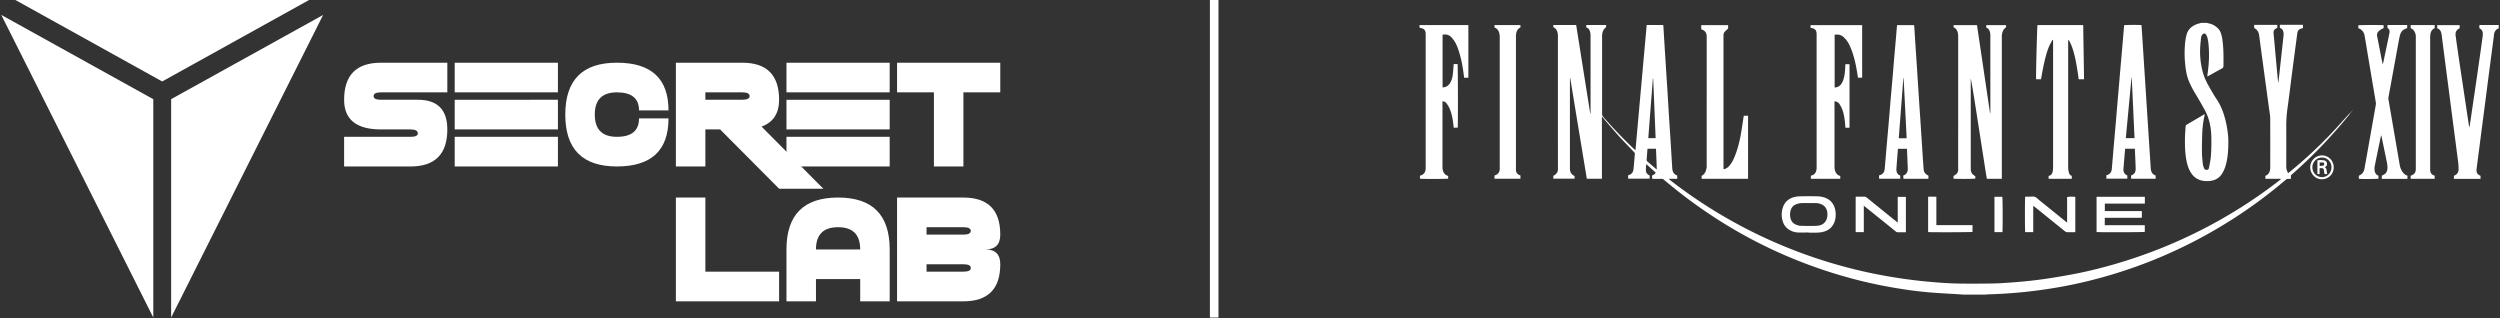 <svg xmlns="http://www.w3.org/2000/svg" width="322" height="41" fill="none" viewBox="0 0 322 41"><rect x="0" y="0" width="322" height="41" fill="#333333" stroke="none"/><g clip-path="url(#clip0_253_644)"><path fill="#fff" d="m1.98 0 18.914 10.492L39.806 0H1.98ZM19.743 40.895V12.773L.166 1.923l19.577 38.972ZM22.044 40.895V12.773L41.62 1.923 22.044 40.895ZM49.07 11.895c-.633 0-.95.162-.95.487 0 .312.317.468.95.468h4.748c2.532 0 3.797 1.274 3.797 3.818 0 3.182-1.583 4.774-4.748 4.774h-8.546v-3.818h8.546c.633 0 .95-.146.95-.439 0-.343-.317-.515-.95-.515H49.07c-3.165 0-4.748-1.273-4.748-3.818 0-3.182 1.584-4.774 4.748-4.774h8.546v3.818H49.07v-.001ZM58.566 8.076H71.86v3.818H58.566V8.076Zm0 4.774H71.86v3.818H58.566V12.85Zm0 8.591v-3.818H71.86v3.818H58.566ZM72.809 14.76c0-4.456 2.216-6.684 6.647-6.684 4.432 0 6.648 2.05 6.648 6.147h-3.798c0-1.553-.949-2.329-2.848-2.329-1.9 0-2.849.954-2.849 2.864s.95 2.864 2.849 2.864c1.9 0 2.848-.79 2.848-2.368h3.798c0 4.124-2.216 6.186-6.648 6.186-4.431.001-6.647-2.227-6.647-6.68ZM92.75 16.668h-1.899v4.773h-3.797V8.076H95.6c3.164 0 4.748 1.592 4.748 4.774 0 1.756-.753 2.908-2.26 3.455l7.957 8h-5.697l-7.597-7.637Zm-1.899-4.774v.954H95.6c.632 0 .949-.156.949-.468 0-.324-.317-.487-.95-.487h-4.748v.001Z"/><path fill="#fff" d="M101.297 8.076h13.294v3.818h-13.294V8.076Zm0 4.774h13.294v3.818h-13.294V12.85Zm0 8.591v-3.818h13.294v3.818h-13.294ZM115.541 8.076h13.294v3.818h-4.748v9.547h-3.798v-9.547h-4.748V8.076ZM87.054 25.445h3.797v9.547h9.497v3.818H87.054V25.445ZM101.297 38.81v-6.683c0-4.456 2.216-6.684 6.648-6.684 4.431 0 6.647 2.228 6.647 6.684v6.683h-3.797v-2.864h-5.698v2.864h-3.8Zm9.496-6.683c0-1.91-.949-2.864-2.848-2.864-1.9 0-2.849.954-2.849 2.864h5.697ZM115.541 38.81V25.445h8.546c3.165 0 4.748 1.591 4.748 4.773 0 1.274-.633 1.91-1.9 1.91 1.266 0 1.9.636 1.9 1.91 0 3.182-1.583 4.773-4.748 4.773h-8.546v-.001Zm8.546-8.592c.632 0 .949-.159.949-.477 0-.318-.317-.477-.949-.477h-4.748v.954h4.748Zm0 4.772c.632 0 .949-.159.949-.477 0-.318-.317-.477-.949-.477h-4.748v.954h4.748Z"/><path stroke="#fff" stroke-width="1.105" d="M156.388 0v40.895"/><g fill="#fff" clip-path="url(#clip1_253_644)"><path d="M302.698 14.601c-.09.122-.175.252-.273.37a63.375 63.375 0 0 1-7.249 7.515c-.038.035-.077.07-.111.104v.448c-.115 0-.225.005-.332 0a.435.435 0 0 0-.332.122 62.042 62.042 0 0 1-7.931 5.746 61.447 61.447 0 0 1-16.977 7.155c-1.84.47-3.693.848-5.567 1.135a61.938 61.938 0 0 1-7.871.717c-.077 0-.158.021-.234.03h-2.922c-.209-.013-.418-.03-.626-.043-1.159-.07-2.322-.13-3.48-.218a50.778 50.778 0 0 1-4.131-.504 60.341 60.341 0 0 1-6.956-1.526c-8.54-2.416-16.227-6.502-23.076-12.236-.085-.07-.179-.134-.252-.213-.132-.143-.285-.174-.468-.17-.349.01-.699 0-1.048 0-.013 0-.025-.008-.064-.02 0-.062-.008-.136-.013-.205v-.2c.188-.083.371-.161.469-.374-.396-.36-.788-.717-1.201-1.1-.051.313-.081.596-.051.883.03.274.166.43.477.595v.404h-2.777v-.434c.03-.009.068-.026.106-.04.341-.108.537-.352.58-.708.055-.448.085-.9.127-1.347.017-.209.022-.418.056-.618.025-.143-.043-.217-.128-.304-.66-.691-1.329-1.37-1.968-2.078-.69-.76-1.35-1.551-2.023-2.33-.03-.03-.055-.065-.119-.134-.013.304-.005.565-.005.826v7.167h-1.946c-.711-4.32-1.427-8.637-2.138-12.957h-.038V21.704c0 .46.178.778.596.965v.343h-2.735v-.365a2.38 2.38 0 0 0 .141-.078c.29-.183.456-.418.456-.796-.009-5.403-.005-10.806-.005-16.209v-.956c0-.135-.008-.27-.042-.396-.077-.313-.23-.578-.545-.704v-.287h2.939l1.814 11.415h.025c.005-.048.013-.096.013-.148V4.504c0-.174-.042-.352-.098-.518-.072-.217-.204-.39-.451-.443v-.322h2.543c.038.157.034.27-.115.396-.277.235-.362.578-.392.934-.009.087 0 .179 0 .266v9.828c0 .178.051.304.166.434a63.256 63.256 0 0 0 3.931 4.1c.051.047.107.095.2.173.486-5.403.963-10.767 1.448-16.135h2.122c.008.074.025.135.029.2.077 1.247.149 2.5.23 3.747.081 1.286.166 2.573.247 3.86.081 1.256.154 2.512.23 3.773.064 1.052.137 2.1.205 3.151.064 1.004.123 2.013.183 3.017.017.243.03.487.047.73.03.439.213.76.639.913v.417h-1.048s-.009.026-.017.04c.051.043.098.09.153.134a62.273 62.273 0 0 0 8.34 5.486 63.428 63.428 0 0 0 14.652 5.811c2.018.526 4.059.948 6.12 1.27 1.38.217 2.76.39 4.149.517 1.375.126 2.751.226 4.131.243 1.286.017 2.573.009 3.859-.009.75-.008 1.495-.047 2.24-.1a66.755 66.755 0 0 0 2.454-.208 52.13 52.13 0 0 0 2.593-.322 89.428 89.428 0 0 0 3.715-.639c2.517-.5 4.991-1.17 7.428-1.982a63.143 63.143 0 0 0 18.77-10.01c.077-.061.153-.127.222-.227h-2.007v-.382c.482-.191.627-.609.627-1.1 0-2.104.008-4.212-.005-6.316 0-.382-.085-.765-.136-1.147l-.371-2.73c-.123-.917-.251-1.834-.374-2.751-.107-.8-.218-1.6-.324-2.4-.077-.556-.145-1.117-.222-1.673-.059-.426-.293-.761-.638-.926V3.2h2.977v.395c-.06.026-.12.044-.175.078-.213.135-.332.313-.307.587.115 1.2.218 2.404.328 3.608.081.891.167 1.787.252 2.678 0 .03.008.056.038.087.03-.261.064-.526.094-.787l.294-2.673c.098-.9.2-1.796.289-2.695.013-.13-.004-.27-.038-.396-.06-.235-.192-.413-.447-.487v-.404h2.977v.43l-.192.048c-.328.091-.49.278-.536.617-.226 1.726-.46 3.447-.682 5.173-.196 1.521-.375 3.043-.592 4.56a16.307 16.307 0 0 0-.149 2.369c.009 1.682 0 3.364 0 5.046 0 .304.072.583.247.857.055-.04.106-.074.158-.114a58.81 58.81 0 0 0 5.251-4.842c.822-.86 1.606-1.756 2.411-2.634.047-.052.102-.1.158-.148l.008.009-.004.04Zm-89.768-4.499h-.038c-.196 2.556-.396 5.116-.592 7.685h.945c-.106-2.573-.208-5.129-.315-7.685Zm.465 11.706c-.035-.908-.06-1.782-.107-2.651h-1.069c-.013.03-.026.052-.03.07-.034.451-.064.899-.102 1.35-.009.1.034.166.102.227.345.296.69.591 1.031.887.042.034.089.065.17.121l.005-.004Z"/><path d="M284.251 2.947c.102.03.209.061.311.083.477.108.873.36 1.201.721.119.13.205.309.269.479.157.4.213.83.259 1.256.115.995.098 1.995.09 2.999 0 .174-.064.265-.209.343-.558.3-1.112.613-1.665.918-.064.034-.128.06-.213.104.034-.27.064-.509.093-.752.145-1.122.175-2.243.073-3.369a6.064 6.064 0 0 0-.132-.83 1.424 1.424 0 0 0-.205-.46c-.106-.162-.272-.162-.413-.031a.638.638 0 0 0-.204.408c-.043.352-.081.704-.107 1.06a10.161 10.161 0 0 0 .367 3.583c.196.669.524 1.286.869 1.886.272.474.54.948.847 1.4.686 1.017 1.056 2.151 1.291 3.342.136.7.238 1.404.238 2.117 0 1.083-.055 2.165-.375 3.208-.093.309-.23.609-.391.887-.375.639-.955.956-1.674 1.013-.32.026-.639.017-.954-.052a2.189 2.189 0 0 1-1.376-.94c-.32-.473-.494-1.003-.609-1.555-.205-.992-.222-2-.209-3.008.004-.483.055-.961.081-1.444.009-.108.034-.19.141-.256.758-.439 1.512-.887 2.265-1.33.013-.009.026-.009.064-.018-.012.074-.021.144-.034.21-.196.83-.277 1.677-.302 2.529-.017.726-.038 1.452-.026 2.178.009.508.06 1.021.115 1.525.022.187.103.37.175.544.06.152.192.191.341.182.153-.008.238-.095.268-.243.072-.391.166-.782.213-1.178.106-.935.111-1.878.094-2.821-.022-1.226-.26-2.4-.852-3.478a60.231 60.231 0 0 0-1.167-2.03c-.362-.608-.707-1.225-.954-1.895-.222-.608-.32-1.247-.384-1.886a13.888 13.888 0 0 1-.046-2.53c.034-.452.098-.895.213-1.334.136-.526.447-.905.902-1.174.26-.152.541-.252.835-.317.047-.009.094-.03.141-.048h.741l.004.004ZM321.835 3.66c-.422.144-.58.46-.622.896-.06.604-.154 1.204-.23 1.803-.111.835-.217 1.674-.328 2.509-.111.843-.222 1.686-.328 2.534-.111.843-.217 1.686-.328 2.534-.111.834-.217 1.673-.328 2.508-.111.835-.217 1.673-.324 2.512-.106.83-.217 1.66-.323 2.487-.013.095-.022.191-.035.287-.063.473.073.73.503.912v.396h-3.429v-.404s.051-.022.086-.035c.323-.143.498-.391.515-.756a6.533 6.533 0 0 0-.077-1.152c-.128-.97-.251-1.939-.379-2.908l-.37-2.839c-.111-.834-.218-1.673-.324-2.512-.107-.839-.217-1.674-.328-2.508-.111-.835-.217-1.674-.324-2.508-.11-.844-.217-1.687-.328-2.534-.021-.17-.038-.34-.068-.505-.059-.339-.204-.613-.558-.743v-.4h2.888c.004.065.013.13.013.191v.196c-.026.017-.039.035-.056.044-.366.19-.528.49-.472.908.123.9.251 1.804.383 2.704.136.921.273 1.843.413 2.764l.46 3.073.46 3.052a.563.563 0 0 0 .072.217c.035-.209.069-.421.098-.63l.69-4.677c.184-1.252.362-2.504.541-3.756.124-.865.243-1.73.362-2.595.017-.117.026-.235.026-.352 0-.36-.128-.565-.439-.739 0-.06-.008-.126-.008-.191s.004-.13.008-.226h2.488v.443ZM257.836 23.03h-1.929c-.188-1.07-.341-2.148-.512-3.226-.174-1.082-.336-2.164-.506-3.247-.171-1.082-.337-2.164-.507-3.247-.171-1.082-.341-2.16-.55-3.238V21.725c0 .279.051.535.256.73.094.092.209.157.332.248V23c-.153.052-2.56.06-2.807.013v-.343c.094-.061.188-.113.277-.178a.791.791 0 0 0 .324-.666c-.009-2.095 0-4.194 0-6.29V4.73c0-.135 0-.27-.026-.4-.059-.361-.217-.657-.57-.813v-.278h3.019c.563 3.777 1.121 7.55 1.678 11.327h.035c0-.078.008-.156.008-.234V4.569c0-.218-.025-.43-.119-.626-.085-.178-.2-.326-.409-.387v-.322h2.547c0 .092.008.183.013.27-.401.27-.52.67-.554 1.113-.004.082 0 .16 0 .243V23.03ZM238.218 16.453h-.528c-.017-.187-.03-.365-.047-.548-.051-.608-.141-1.208-.349-1.778a3.95 3.95 0 0 0-.333-.67.835.835 0 0 0-.511-.39c-.047-.013-.098-.009-.166-.018v8.415c0 .227.026.444.115.648.124.279.315.478.626.544v.373h-3.786v-.386s.021-.022.034-.027c.371-.069.652-.33.703-.873.008-.096.004-.191.004-.287V4.447c0-.539-.158-.739-.686-.848-.03-.004-.055-.013-.098-.026v-.339h6.649v6.768h-.541c-.03-.204-.06-.408-.094-.608-.17-1.06-.396-2.108-.792-3.108-.162-.413-.353-.813-.635-1.16a2.992 2.992 0 0 0-.366-.379c-.319-.278-.698-.339-1.116-.27v6.786a.94.94 0 0 0 .677-.252c.192-.17.311-.387.401-.626.162-.418.226-.857.26-1.3.021-.265.029-.53.047-.813h.532v8.194-.013ZM245.139 22.608l.132-.061c.256-.117.388-.326.435-.596.012-.078.021-.16.017-.243l-.102-2.465c0-.021-.009-.043-.018-.078h-1.149c-.03.374-.06.735-.086 1.096-.038.486-.076.973-.11 1.46a1.334 1.334 0 0 0 0 .2c.021.335.17.574.494.691v.413h-2.709c-.009-.039-.022-.074-.022-.109V22.6c.052-.017.09-.035.128-.048.371-.117.562-.39.597-.77.093-1.038.178-2.081.268-3.12.081-.922.166-1.843.243-2.765.081-.938.157-1.873.234-2.812l.243-2.764c.081-.94.157-1.874.234-2.813l.243-2.764c.038-.422.068-.844.102-1.26.008-.08.021-.162.034-.249h2.185c.013.1.026.2.034.3.047.761.094 1.522.145 2.282.051.813.106 1.626.162 2.439.047.748.093 1.495.145 2.238.051.813.106 1.626.157 2.439.047.748.098 1.49.149 2.239.056.825.107 1.656.162 2.482.047.739.094 1.477.145 2.216.042.657.085 1.317.136 1.974.026.339.247.608.614.778v.404h-3.22c0-.078-.009-.148-.013-.222v-.2l-.009.005Zm-.579-4.799h.52c.161 0 .328-.004.498-.009-.132-2.603-.26-5.172-.392-7.746h-.034c-.196 2.574-.392 5.151-.592 7.755ZM277.646 22.616v.409h-3.144c-.008-.04-.017-.066-.017-.096v-.313c.03-.017.051-.039.077-.052.366-.135.52-.435.511-.8-.017-.839-.064-1.673-.098-2.508 0-.03-.008-.056-.017-.1h-1.239l-.051.544-.167 2.06c-.029.4.115.647.499.852v.404h-2.696v-.443c.034-.009.068-.022.102-.03.37-.118.558-.396.592-.77.098-1.048.179-2.095.268-3.143l.243-2.764c.068-.774.128-1.552.196-2.326.064-.752.132-1.504.196-2.256.068-.774.128-1.552.196-2.325.064-.744.132-1.491.196-2.235.068-.773.132-1.551.196-2.325.034-.383.068-.765.098-1.148.157-.047 1.933-.06 2.231-.017.022.265.043.539.06.808l.166 2.552c.047.752.094 1.508.145 2.26.051.813.107 1.626.158 2.439.046.752.098 1.508.144 2.26.052.813.103 1.626.158 2.439.051.778.098 1.552.149 2.33l.153 2.373c.022.326.039.652.064.974.009.126.022.252.064.369.098.278.277.487.571.565l-.004.013Zm-2.718-4.82-.357-7.781h-.035c-.242 2.59-.485 5.177-.732 7.776h1.124v.005ZM187.235 8.255h.502c.047.16.064 7.872.017 8.19h-.519c-.03-.253-.047-.505-.085-.753-.086-.587-.201-1.17-.443-1.713a3.73 3.73 0 0 0-.392-.66.655.655 0 0 0-.524-.274v8.459c0 .126.004.252.034.373.089.383.285.679.698.783v.348c-.153.047-3.386.056-3.633.008v-.382c.026-.009.06-.018.09-.03.383-.118.605-.396.639-.81.008-.095.008-.19.008-.286v-17.1c0-.5-.166-.709-.651-.809-.043-.008-.086-.021-.141-.034V3.23h6.291v6.78h-.545c-.026-.195-.051-.377-.073-.56-.128-.978-.315-1.943-.617-2.882-.141-.434-.303-.865-.55-1.252a3.398 3.398 0 0 0-.421-.534c-.303-.318-.686-.383-1.116-.318v6.79c.366 0 .651-.148.869-.43.251-.322.37-.704.43-1.104.059-.418.081-.84.119-1.26l.013-.205ZM268.428 10.21h-.694c-.047-.343-.09-.677-.141-1.012-.17-1.091-.362-2.178-.741-3.212-.085-.235-.204-.457-.311-.683a.396.396 0 0 0-.153-.165c0 .057-.009.109-.009.165v16.275c0 .217.047.443.098.656.047.191.149.352.367.413v.382h-2.982v-.37c.375-.073.507-.36.55-.712.017-.148.025-.296.025-.443V5.103c-.059.053-.106.079-.123.113-.149.279-.311.552-.431.848-.323.813-.519 1.665-.698 2.517-.102.487-.183.974-.273 1.46-.008.053-.021.1-.038.165h-.622c-.042-.165.119-6.615.175-6.976h5.89c.034 2.321.073 4.638.107 6.98h.004ZM307.013 3.243v.374c-.098.047-.2.087-.294.147-.123.079-.247.157-.349.261a.699.699 0 0 0-.192.67c.188.921.362 1.843.541 2.764.056.274.107.552.192.826.043-.191.089-.387.128-.578.23-1.1.464-2.2.694-3.3.021-.108.043-.217.043-.33 0-.134-.022-.286-.132-.36-.196-.135-.154-.305-.124-.496h2.526v.396c-.064.026-.128.056-.196.082-.362.13-.601.387-.707.757-.073.247-.124.5-.171.756-.362 1.973-.719 3.942-1.081 5.916-.09.478-.179.96-.26 1.439a.552.552 0 0 0 0 .221c.191 1.122.387 2.248.579 3.369l.677 3.938c.068.409.141.817.213 1.226.047.265.154.508.294.739.162.265.371.474.686.565v.409h-3.305v-.405c.072-.034.157-.074.238-.117.298-.16.456-.417.486-.765.03-.34-.03-.665-.098-.991l-.652-3.151c-.008-.048-.03-.096-.064-.187-.102.482-.191.912-.281 1.343-.183.89-.37 1.782-.545 2.673a1.576 1.576 0 0 0-.013.508c.043.318.175.579.503.687v.383c-.154.048-2.228.06-2.53.017v-.391c.03-.017.059-.04.093-.052.354-.174.558-.46.631-.852.128-.704.251-1.413.379-2.117.243-1.36.481-2.725.724-4.086.119-.678.243-1.356.358-2.034a.94.94 0 0 0 0-.309c-.175-1.065-.358-2.13-.537-3.195-.213-1.26-.426-2.525-.635-3.786-.089-.534-.17-1.065-.268-1.6-.077-.43-.302-.747-.698-.93-.034-.013-.064-.03-.111-.047v-.37c.149-.048 3.015-.056 3.258-.008v-.01ZM219.119 3.76v-.382c0-.044.005-.087.013-.144h3.45v.444c-.149.139-.298.265-.43.408a.645.645 0 0 0-.166.465V21.77c.128.026.226-.022.319-.07.209-.1.371-.26.512-.439.264-.33.451-.708.609-1.1.362-.886.6-1.808.775-2.747.14-.765.243-1.534.366-2.299.009-.065.021-.13.034-.213h.55v8.124h-5.98v-.382c.43-.205.558-.609.638-1.04.018-.1.013-.208.013-.308V4.73c0-.505-.204-.791-.707-.965l.004-.005ZM195.834 3.221v.309c-.439.226-.575.626-.58 1.1v17.247c.013.353.179.574.507.692a.38.38 0 0 1 .073.039v.417h-3.344v-.409c.026-.013.056-.03.09-.043.404-.152.587-.422.587-.86V4.73c0-.183-.029-.37-.085-.544-.098-.3-.281-.534-.592-.647v-.313h3.344V3.22ZM310.492 3.621V3.23h3.097v.387c-.405.2-.55.56-.575.99a5.496 5.496 0 0 0-.009.288v16.987c.013.4.188.626.579.743v.404h-3.092v-.39s.043-.023.068-.031c.409-.148.597-.409.597-.848V4.8c0-.118 0-.24-.026-.353-.089-.365-.268-.67-.639-.817V3.62ZM270.047 25.35h6.21v.874h-5.154v.96c.528.005 1.056 0 1.58 0h3.177c.026.283.009.557.009.853-.089.004-.175.013-.26.013H271.094v.956h5.154v.86c-.153.049-5.882.066-6.21.018v-4.538l.009.005ZM266.244 28.658v-3.273c.162-.06.783-.07 1.056-.022v4.53c-.06.004-.115.017-.175.017h-.805a.54.54 0 0 1-.357-.122c-1.287-1.043-2.573-2.077-3.859-3.116a4.78 4.78 0 0 0-.222-.165v3.39h-1.035c-.047-.17-.051-4.33 0-4.568h.575c.226 0 .469-.048.669.026.209.074.375.27.558.417 1.133.913 2.266 1.83 3.399 2.747.051.04.102.078.196.148v-.009ZM232.953 29.945c-.456 0-.916.009-1.371 0a2.313 2.313 0 0 1-.822-.191c-.605-.252-.997-.704-1.172-1.343a2.902 2.902 0 0 1 .005-1.56c.221-.792.741-1.274 1.516-1.47.238-.06.485-.091.732-.096a56.308 56.308 0 0 1 2.266 0c.286.01.58.057.856.144.912.291 1.368 1.008 1.457 1.886a2.9 2.9 0 0 1-.055.996c-.23.913-.827 1.417-1.712 1.59-.226.044-.46.057-.695.066-.332.009-.668 0-1.001 0v-.017l-.004-.005Zm.013-3.786c-.32 0-.639-.013-.958.004a2.27 2.27 0 0 0-.614.127c-.413.143-.673.447-.779.882a1.865 1.865 0 0 0-.017.856c.098.474.375.796.826.948.162.056.336.108.507.108.681.014 1.367.03 2.049 0 .8-.034 1.294-.495 1.38-1.243.076-.66-.137-1.386-1.023-1.621a1.795 1.795 0 0 0-.43-.06c-.311-.01-.626 0-.937 0h-.004ZM240.058 26.493v3.404h-1.048v-4.551c.059-.005.115-.018.17-.018.298 0 .596.005.895 0a.534.534 0 0 1 .374.13c1.138.922 2.275 1.844 3.412 2.761l.567.452v-3.316h1.052v4.56h-.418c-.196 0-.392-.005-.588 0a.442.442 0 0 1-.315-.114c-1.192-.97-2.389-1.93-3.586-2.895-.158-.126-.315-.252-.515-.408v-.005ZM254.058 29.006v.865c-.162.044-5.367.061-5.716.018v-4.551c.341-.01.686-.01 1.06 0v3.659h4.656v.01ZM256.886 25.35h1.013c.052.153.06 4.295.013 4.547h-1.026v-4.546ZM299.057 23.09c-.831 0-1.508-.704-1.499-1.552a1.52 1.52 0 0 1 1.529-1.52c.83 0 1.49.677 1.495 1.525a1.512 1.512 0 0 1-1.525 1.543v.004Zm1.239-1.547c0-.687-.545-1.243-1.218-1.252-.677-.004-1.239.56-1.243 1.252-.005.7.558 1.278 1.243 1.273.682-.004 1.218-.569 1.218-1.273ZM302.69 14.596c.059-.082.115-.165.174-.247.013.013.026.021.039.034-.068.074-.141.148-.209.222l-.008-.009h.004ZM303.064 14.17c-.025.031-.051.062-.072.096-.009-.004-.013-.008-.021-.013.025-.03.051-.06.072-.095a.063.063 0 0 1 .021.017v-.004Z"/><path d="M298.763 21.673v.748h-.282v-1.76c.209-.066.754-.053.942.016a.44.44 0 0 1 .294.379.422.422 0 0 1-.184.421c-.029.022-.059.04-.106.074.149.07.213.179.23.326.021.174.055.348.085.54h-.345c-.021-.127-.047-.248-.059-.375-.043-.339-.094-.386-.426-.386-.034 0-.073.004-.145.008l-.004.009Zm.012-.291c.166-.018.311-.026.452-.057.106-.021.136-.122.132-.226 0-.104-.068-.165-.162-.174-.141-.008-.281 0-.422 0v.457Z"/></g></g><defs><clipPath id="clip0_253_644"><path fill="#fff" d="M.166 0h321.669v40.895H.166z"/></clipPath><clipPath id="clip1_253_644"><path fill="#fff" d="M182.835 2.947h139v35h-139z"/></clipPath></defs></svg>